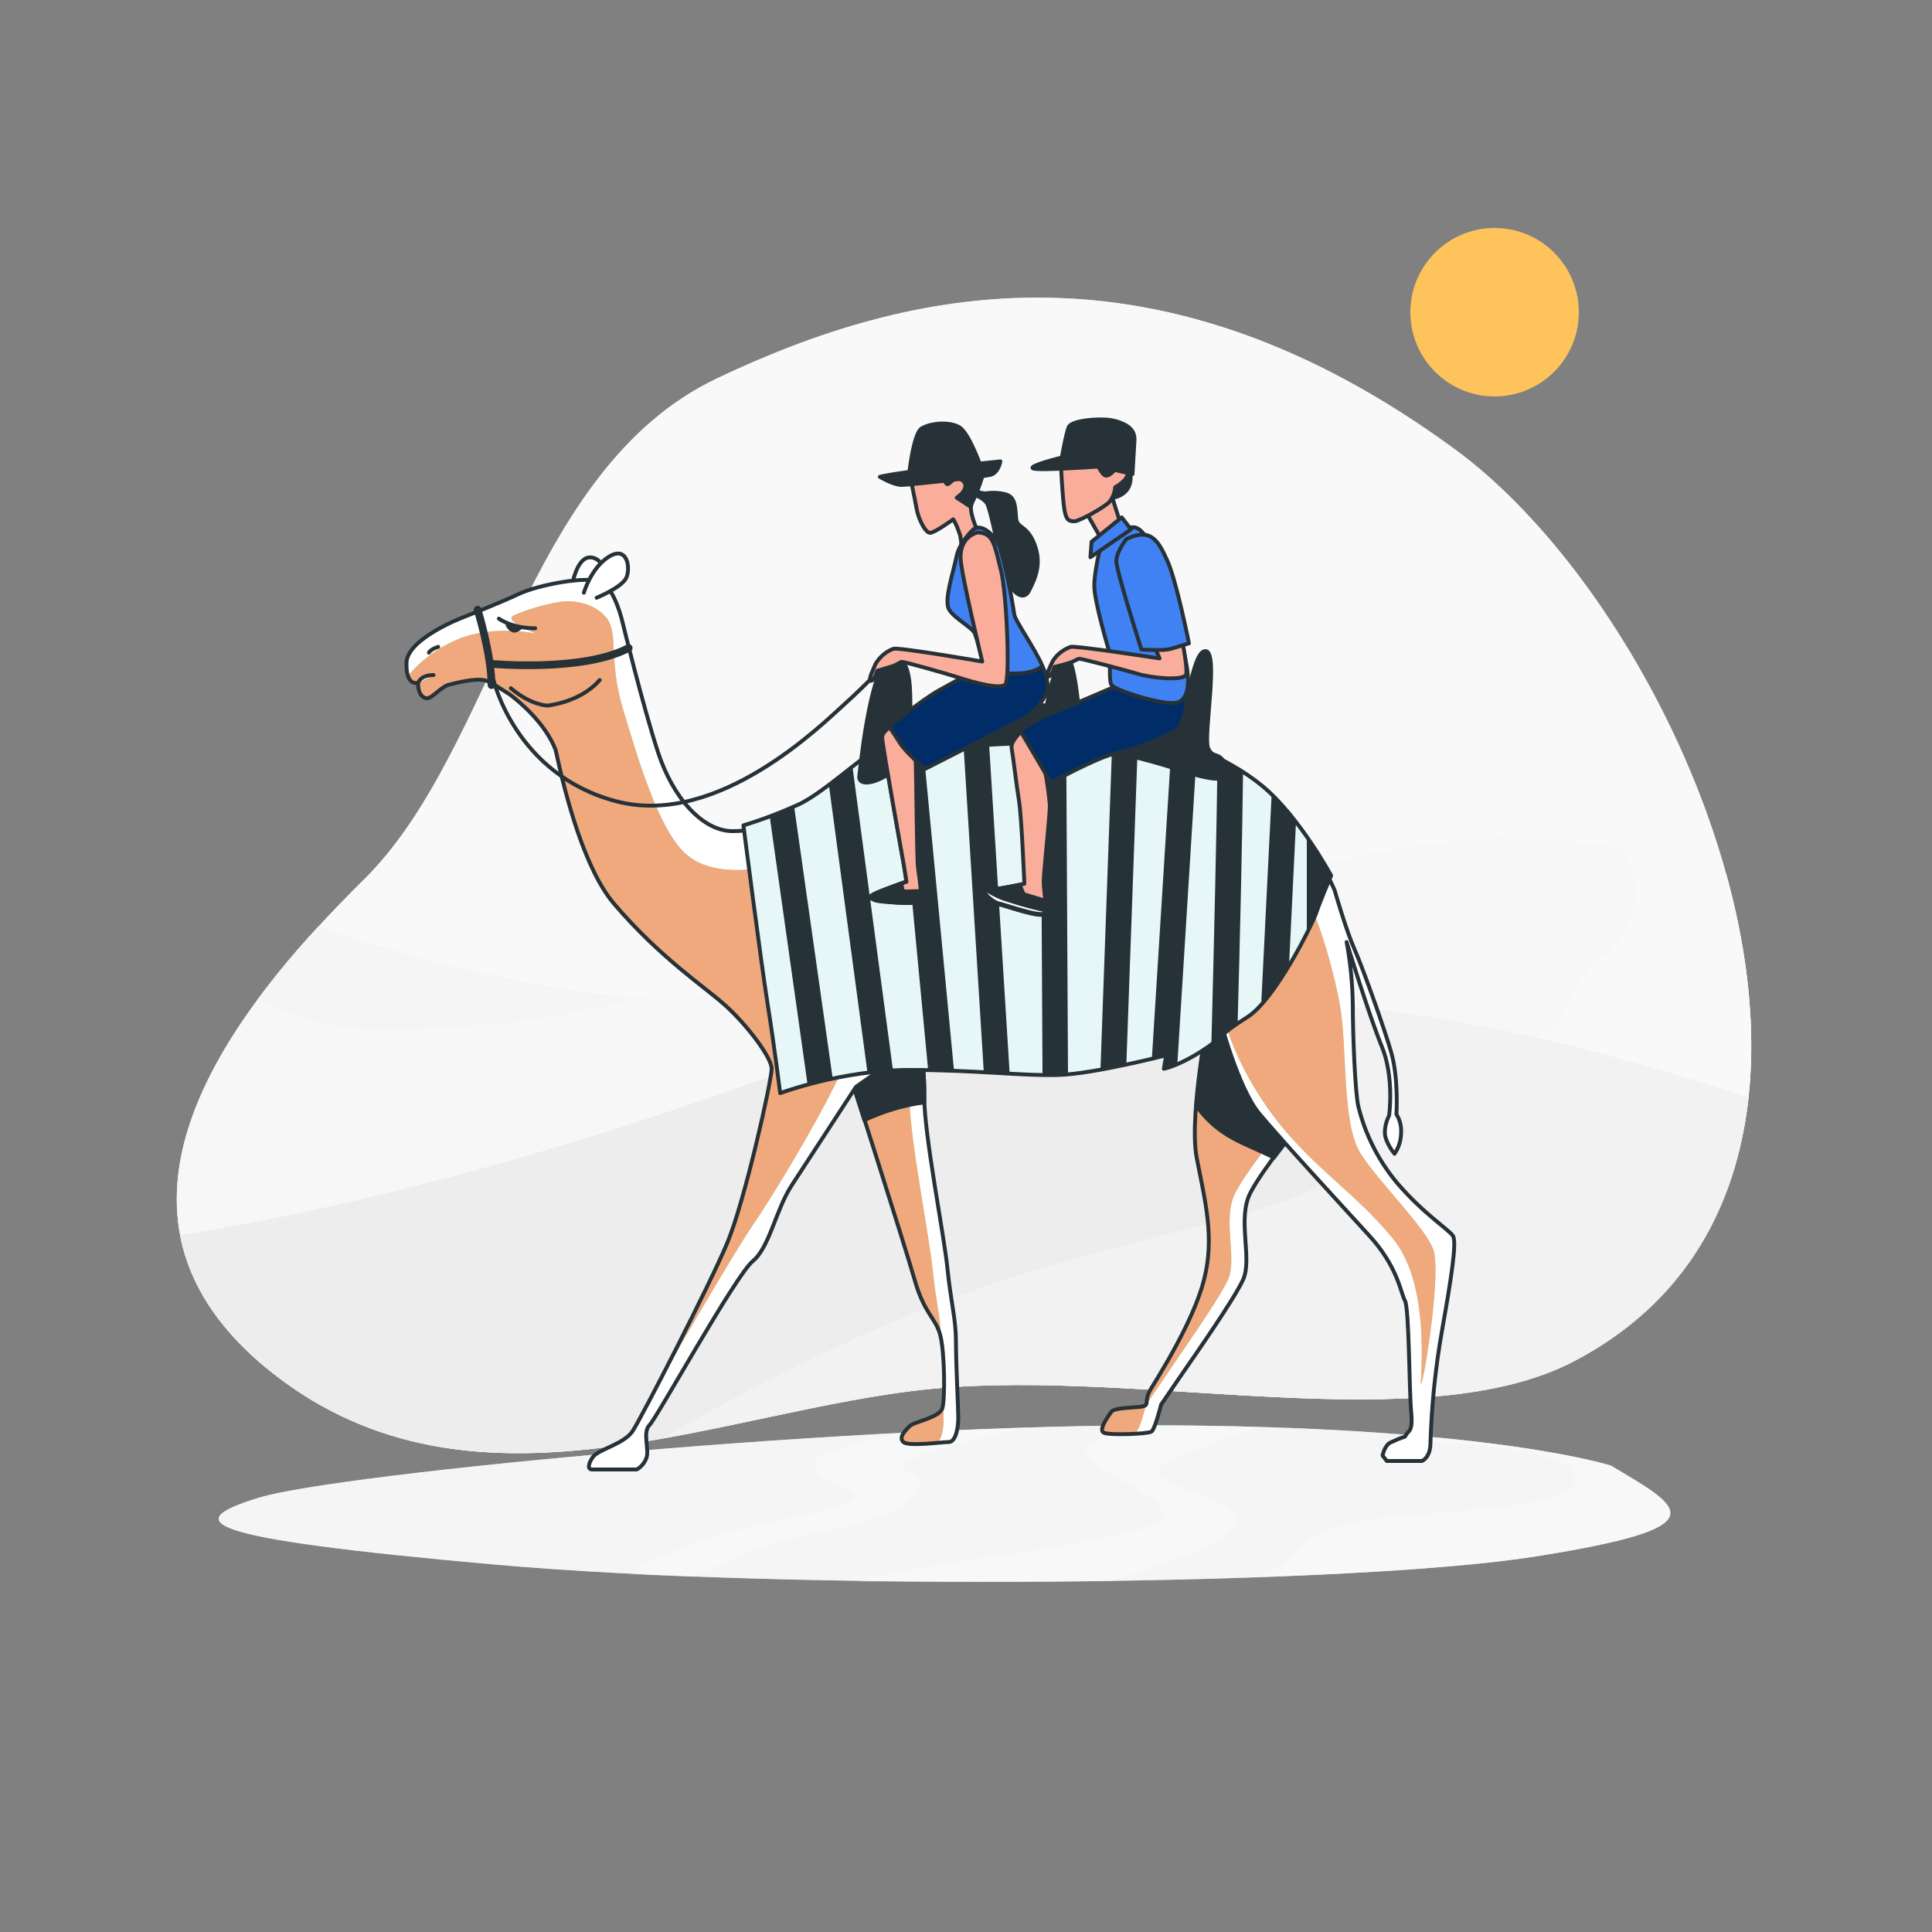 <?xml version="1.0" encoding="utf-8"?>
<!-- Generator: Adobe Illustrator 23.0.0, SVG Export Plug-In . SVG Version: 6.00 Build 0)  -->
<svg version="1.1" id="Layer_1" xmlns="http://www.w3.org/2000/svg" xmlns:xlink="http://www.w3.org/1999/xlink" x="0px" y="0px"
	 viewBox="0 0 500 500" style="enable-background:new 0 0 500 500;" xml:space="preserve">
<rect x="0" y="0" width="500" height="500" fill="#808080" stroke="none"/>
<style type="text/css">
	.st0{fill:#92E3A9;}
	.st1{fill:#F5F5F5;}
	.st2{opacity:0.3;}
	.st3{fill:#FFFFFF;}
	.st4{fill:#E1E1E1;}
	.st5{opacity:0.8;fill:#FFFFFF;enable-background:new    ;}
	.st6{fill:#ECECEC;}
	.st7{opacity:0.6;fill:#FFFFFF;enable-background:new    ;}
	.st8{opacity:0.3;fill:#FFFFFF;enable-background:new    ;}
	.st9{opacity:0.4;fill:#FFFFFF;enable-background:new    ;}
	.st10{fill:#FFFFFF;stroke:#263238;stroke-linecap:round;stroke-linejoin:round;}
	.st11{clip-path:url(#SVGID_2_);}
	.st12{fill:#EFA97D;}
	.st13{fill:none;stroke:#263238;stroke-linecap:round;stroke-linejoin:round;}
	.st14{fill:#263238;stroke:#263238;stroke-linecap:round;stroke-linejoin:round;}
	.st15{clip-path:url(#SVGID_4_);}
	.st16{clip-path:url(#SVGID_6_);}
	.st17{fill:#263238;}
	.st18{fill:none;stroke:#263238;stroke-width:2;stroke-linecap:round;stroke-linejoin:round;}
	.st19{fill:#E7F7F7;stroke:#263238;stroke-linecap:round;stroke-linejoin:round;}
	.st20{fill:#FAAD9B;}
	.st21{fill:#002D68;}
	.st22{clip-path:url(#SVGID_10_);}
	.st23{fill:#4082F3;stroke:#263238;stroke-linecap:round;stroke-linejoin:round;}
	.st24{clip-path:url(#SVGID_22_);}
	.st25{fill:#FEC35B;}
</style>
<g id="Floor--inject-1">
	<path class="st0" d="M416.9,379.3c0,0-29.8-9.7-111.6-10.4S87.1,381.4,67,387.6s-16.7,10.4,61,17.3s221.7,5.5,269.5-2.1
		S435.6,390.4,416.9,379.3z"/>
	<path class="st1" d="M416.9,379.3c0,0-29.8-9.7-111.6-10.4S87.1,381.4,67,387.6s-16.7,10.4,61,17.3s221.7,5.5,269.5-2.1
		S435.6,390.4,416.9,379.3z"/>
	<g class="st2">
		<path class="st3" d="M416.9,379.3c0,0-12.9-4.2-44.8-7.3l-2.6,1c0,0,34.2,1.4,37.7,8.3s-12.5,8.3-44.3,11.1s-24.3,11.8-36.7,15.2
			c-0.7,0.2-1.5,0.4-2.5,0.6c31.3-1.1,57.9-2.9,73.9-5.5C445.3,395.2,435.6,390.4,416.9,379.3z"/>
		<path class="st3" d="M287.8,409.2c14.5-4.6,31-10.5,32.1-14.6c2.1-7.6-29.1-10.9-17.6-16.2c6.5-3,15.9-6.6,22.7-9.1
			c-6.2-0.2-12.7-0.3-19.6-0.4h-3.8c-8.3,1-15.8,2.4-19,4.2c-9,4.9,22.9,14.5,18,20.1s-61,11.1-75.5,15.3l-2.8,0.8
			C244,409.5,266.4,409.5,287.8,409.2z"/>
		<path class="st3" d="M219.4,389c-7.6,3.5-29.1,4.9-48.5,13.9c-3.8,1.8-6.1,3.3-7.4,4.5c5.3,0.3,10.8,0.5,16.4,0.7
			c7.6-3.9,19.1-9.1,31.9-11.4c22.2-4.2,31.9-11.8,22.9-15.9c-5.8-2.7,14.3-7.7,31.4-11.3c-10.4,0.3-21.1,0.8-31.9,1.3
			c-11.3,2.2-21.6,4.8-23,7.1C207.6,383.5,227.1,385.5,219.4,389z"/>
	</g>
</g>
<g id="background-simple--inject-1">
	<path class="st4" d="M452.1,287.4c8.5-60.9-32.7-139.6-75.4-171c-77.1-56.6-141.2-42.2-191.1-18.5s-57,95.7-91.4,129.7
		s-76,86.5-23.7,127.7s116.3,9.3,170.9,4.1s127,13.4,166.1-7.2C434.9,337.8,448.3,314.3,452.1,287.4z"/>
	<path class="st5" d="M452.1,287.4c8.5-60.9-32.7-139.6-75.4-171c-77.1-56.6-141.2-42.2-191.1-18.5s-57,95.7-91.4,129.7
		s-76,86.5-23.7,127.7s116.3,9.3,170.9,4.1s127,13.4,166.1-7.2C434.9,337.8,448.3,314.3,452.1,287.4z"/>
</g>
<g id="Dunes--inject-1">
	<path class="st6" d="M376.6,217.8c-65.2,6.9-152.6,45.2-212,40.4c-27.6-2.2-57.8-10.4-82.2-18.4c-30.8,33.5-58.2,78.9-11.9,115.5
		c52.2,41.2,116.3,9.3,170.9,4.1s127,13.4,166.1-7.2c27.4-14.4,40.8-37.8,44.6-64.8c2.7-19.4,0.4-40.5-5.4-61.4
		C425.5,219.6,400.9,215.3,376.6,217.8z"/>
	<path class="st7" d="M376.6,217.8c-65.2,6.9-152.6,45.2-212,40.4c-27.6-2.2-57.8-10.4-82.2-18.4c-30.8,33.5-58.2,78.9-11.9,115.5
		c52.2,41.2,116.3,9.3,170.9,4.1s127,13.4,166.1-7.2c27.4-14.4,40.8-37.8,44.6-64.8c2.7-19.4,0.4-40.5-5.4-61.4
		C425.5,219.6,400.9,215.3,376.6,217.8z"/>
	<path class="st1" d="M158.1,257.6l-3.3-0.4L153,257l-3.1-0.4l-1.9-0.3l-3.3-0.5l-1.7-0.3c-1.4-0.2-2.7-0.5-4.1-0.7l-0.9-0.1
		c-1.6-0.3-3.3-0.6-5-1l-1.4-0.3l-3.6-0.8l-1.8-0.4l-3.2-0.7l-1.8-0.4l-3.2-0.8c-0.6-0.1-1.1-0.3-1.7-0.4c-1.2-0.3-2.4-0.6-3.7-0.9
		l-1.2-0.3l-4.8-1.3l-0.9-0.3l-3.8-1.1l-1.5-0.4l-3.2-0.9l-1.6-0.5l-3-0.9l-1.5-0.5l-3.3-1l-1.2-0.4l-4.4-1.4
		c-5.5,5.9-10.7,12.1-15.5,18.6c10,4.8,20.5,7.9,30.9,7.9c32.4,0,55.7-5,67-8.1h-0.2c-1.6-0.1-3.2-0.3-4.8-0.5L158.1,257.6z"/>
	<path class="st8" d="M443.7,225.1l-2.4-0.7l-1-0.3l-2.7-0.7l-0.3-0.1c-4.4-1.1-8.8-2.1-13.4-3h-0.3l-3.4-0.6
		c3.5,7.4,6,18.9-5.6,28.1c-18.6,15,10.1,26.5-88.5,28.8s-161.6,26.5-193.4,46.1c-7.1,4.4-63,4.2-83.1,6.8
		c3.8,8.9,10.4,17.5,20.8,25.7c52.2,41.2,116.3,9.3,170.9,4.1s127,13.4,166.1-7.2c27.4-14.4,40.8-37.8,44.6-64.8
		c2.7-19.4,0.4-40.5-5.4-61.4l-1.6-0.5L443.7,225.1z"/>
	<path class="st4" d="M407.5,352.1c27.4-14.4,40.8-37.8,44.6-64.8c0.2-1.1,0.3-2.2,0.4-3.3c-6.4-2.1-13.1-4.2-20-6.2
		c-58.3-17.3-136.7-33.5-240.8,3.5c-66.6,23.6-117.2,34-145.1,38.4C49,332,56.3,344,70.5,355.2c52.2,41.2,116.3,9.3,170.9,4.1
		S368.4,372.7,407.5,352.1z"/>
	<path class="st9" d="M407.5,352.1c27.4-14.4,40.8-37.8,44.6-64.8c0.2-1.1,0.3-2.2,0.4-3.3c-6.4-2.1-13.1-4.2-20-6.2
		c-58.3-17.3-136.7-33.5-240.8,3.5c-66.6,23.6-117.2,34-145.1,38.4C49,332,56.3,344,70.5,355.2c52.2,41.2,116.3,9.3,170.9,4.1
		S368.4,372.7,407.5,352.1z"/>
	<path class="st8" d="M428.2,276.5l-3.1-0.9l-0.5-0.1l-3.8-1.1l-0.3-0.1l-3.7-1l-0.3-0.1c-38.2-10.3-84.3-18.4-139.5-12.1
		c26.1,1.6,66.1,7,70.8,24.7c7,26.5-16.3,24.2-79.2,42.7c-35.2,10.3-71,28.6-96.7,43.5c23.7-4.2,47.3-10.7,69.4-12.8
		c54.6-5.1,127,13.4,166.1-7.2c27.4-14.4,40.8-37.8,44.6-64.8c0.2-1.1,0.3-2.2,0.4-3.3l0,0c-3.1-1-6.2-2-9.4-3l-1-0.3l-3.7-1.1
		l-1.2-0.4l-4.7-1.4l-3.5-1L428.2,276.5z"/>
</g>
<g id="Camel--inject-1">
	<path class="st10" d="M148.1,151.2c0,0,1.1-6.3,4.1-6.9s5.8,3.9,3.6,6.3s-3.9,4.1-3.9,4.1"/>
	<path class="st3" d="M313.5,258.8c0,0-6,29.4-3.8,40.8s4.7,20.6,1.9,31.6s-12,25.3-13.9,28.5s0.3,4.1-2.8,4.4s-6.6,0.3-7.3,1.3
		s-3.5,4.7-1.9,5.4s11.4,0.3,12.3-0.3s2.5-7,2.5-7s2.8-4.1,5.4-7.9s13.3-19,15.8-24.4s-1.6-15.8,1.9-22.5s12.3-17.1,13.6-18.6
		s5.7-18.3,2.2-30C336,248.5,317.6,247.7,313.5,258.8z"/>
	<g>
		<defs>
			<path id="SVGID_1_" d="M313.5,258.8c0,0-6,29.4-3.8,40.8s4.7,20.6,1.9,31.6s-12,25.3-13.9,28.5s0.3,4.1-2.8,4.4s-6.6,0.3-7.3,1.3
				s-3.5,4.7-1.9,5.4s11.4,0.3,12.3-0.3s2.5-7,2.5-7s2.8-4.1,5.4-7.9s13.3-19,15.8-24.4s-1.6-15.8,1.9-22.5s12.3-17.1,13.6-18.6
				s5.7-18.3,2.2-30C336,248.5,317.6,247.7,313.5,258.8z"/>
		</defs>
		<clipPath id="SVGID_2_">
			<use xlink:href="#SVGID_1_"  style="overflow:visible;"/>
		</clipPath>
		<g class="st11">
			<path class="st0" d="M309.7,258.8c0,0-6,29.4-3.8,40.8s4.8,20.6,1.9,31.6s-12,25.3-13.9,28.5s0.3,4.1-2.9,4.4s-6.6,0.3-7.3,1.3
				s-3.5,4.7-1.9,5.4s11.4,0.3,12.3-0.3s2.5-7,2.5-7s2.9-4.1,5.4-7.9s13.3-19,15.8-24.4s-1.6-15.8,1.9-22.5s12.3-17.1,13.6-18.6
				s5.7-18.3,2.2-30C332.2,248.5,313.9,247.7,309.7,258.8z"/>
			<path class="st12" d="M309.7,258.8c0,0-6,29.4-3.8,40.8s4.8,20.6,1.9,31.6s-12,25.3-13.9,28.5s0.3,4.1-2.9,4.4s-6.6,0.3-7.3,1.3
				s-3.5,4.7-1.9,5.4s11.4,0.3,12.3-0.3s2.5-7,2.5-7s2.9-4.1,5.4-7.9s13.3-19,15.8-24.4s-1.6-15.8,1.9-22.5s12.3-17.1,13.6-18.6
				s5.7-18.3,2.2-30C332.2,248.5,313.9,247.7,309.7,258.8z"/>
		</g>
	</g>
	<path class="st13" d="M313.5,258.8c0,0-6,29.4-3.8,40.8s4.7,20.6,1.9,31.6s-12,25.3-13.9,28.5s0.3,4.1-2.8,4.4s-6.6,0.3-7.3,1.3
		s-3.5,4.7-1.9,5.4s11.4,0.3,12.3-0.3s2.5-7,2.5-7s2.8-4.1,5.4-7.9s13.3-19,15.8-24.4s-1.6-15.8,1.9-22.5s12.3-17.1,13.6-18.6
		s5.7-18.3,2.2-30C336,248.5,317.6,247.7,313.5,258.8z"/>
	<path class="st14" d="M337.3,290.1c1.3-1.6,5.7-18.3,2.2-30c-3.5-11.7-21.8-12.3-25.9-1.3c-1.8,9.1-3.2,18.2-4,27.4
		c6.2,8.4,12.5,9.5,20.1,13.4C333,295.1,336.5,291.1,337.3,290.1z"/>
	<path class="st3" d="M218.7,274c0,0,15.5,48.4,18,57.2s5.4,9.8,6.6,14.2s1.3,16.5,0.6,19s-7.3,3.5-8.5,4.7s-2.9,2.9-1.6,4.1
		s9.8,0,11.7,0s2.5-3.8,2.5-6.3s-0.6-13.6-0.6-19.6s-1.3-10.1-2.2-19s-6-34.5-6-44.3c0.1-5.4-0.5-10.8-1.6-16.1
		C237.6,268,228.8,261.7,218.7,274z"/>
	<g>
		<defs>
			<path id="SVGID_3_" d="M218.7,274c0,0,15.5,48.4,18,57.2s5.4,9.8,6.6,14.2s1.3,16.5,0.6,19s-7.3,3.5-8.5,4.7s-2.9,2.9-1.6,4.1
				s9.8,0,11.7,0s2.5-3.8,2.5-6.3s-0.6-13.6-0.6-19.6s-1.3-10.1-2.2-19s-6-34.5-6-44.3c0.1-5.4-0.5-10.8-1.6-16.1
				C237.6,268,228.8,261.7,218.7,274z"/>
		</defs>
		<clipPath id="SVGID_4_">
			<use xlink:href="#SVGID_3_"  style="overflow:visible;"/>
		</clipPath>
		<g class="st15">
			<path class="st0" d="M214.9,274.5c0,0,15.5,48.4,18,57.2s5.4,9.8,6.6,14.2s1.3,16.4,0.6,19s-7.3,3.5-8.5,4.7s-2.8,2.9-1.6,4.1
				s9.8,0,11.7,0s2.5-3.8,2.5-6.3s-0.6-13.6-0.6-19.6s-1.3-10.1-2.2-19s-6-34.5-6-44.3c0.1-5.4-0.5-10.8-1.6-16.1
				C233.9,268.5,225,262.2,214.9,274.5z"/>
			<path class="st12" d="M214.9,274.5c0,0,15.5,48.4,18,57.2s5.4,9.8,6.6,14.2s1.3,16.4,0.6,19s-7.3,3.5-8.5,4.7s-2.8,2.9-1.6,4.1
				s9.8,0,11.7,0s2.5-3.8,2.5-6.3s-0.6-13.6-0.6-19.6s-1.3-10.1-2.2-19s-6-34.5-6-44.3c0.1-5.4-0.5-10.8-1.6-16.1
				C233.9,268.5,225,262.2,214.9,274.5z"/>
		</g>
	</g>
	<path class="st13" d="M218.7,274c0,0,15.5,48.4,18,57.2s5.4,9.8,6.6,14.2s1.3,16.5,0.6,19s-7.3,3.5-8.5,4.7s-2.9,2.9-1.6,4.1
		s9.8,0,11.7,0s2.5-3.8,2.5-6.3s-0.6-13.6-0.6-19.6s-1.3-10.1-2.2-19s-6-34.5-6-44.3c0.1-5.4-0.5-10.8-1.6-16.1
		C237.6,268,228.8,261.7,218.7,274z"/>
	<path class="st14" d="M237.6,268c0,0-8.9-6.3-19,6l5.1,15.9c4.9-2.3,10.1-3.9,15.5-4.6c0-0.4,0-0.8,0-1.2
		C239.3,278.7,238.8,273.3,237.6,268z"/>
	<path class="st3" d="M376,319.8c-1.1-1.6-7.7-5.8-14.3-13.5c-4.9-5.8-8.4-12.7-10.2-20.1c-0.8-3.9-1.4-18.1-1.4-26.4
		c-0.1-5.4-0.6-10.7-1.6-16c0,0,5.8,19,9.1,27s1.9,17.9,1.9,17.9c-0.7,1.4-1.1,2.9-1.1,4.4c0,2.5,2.5,5.5,2.5,5.5
		c1.1-1.6,1.7-3.5,1.7-5.5c0.1-1.6-0.3-3.3-1.2-4.7c0,0,0.6-9.4-1.4-16.2c-1.5-5.3-7.1-21.2-9.4-26.4s-5.2-15.4-5.2-15.4
		s-9.4-22.6-28.3-32.4s-51.2-13.5-69.8-10.7s-29.4,15.4-36.8,20.1s-13.2,7.7-20.9,7.7s-15.4-8.5-19.3-20.4s-9.1-33.3-9.1-33.3
		s-1.9-8.8-5.5-10.7s-16.8,0.8-21.4,3s-14.3,6-14.3,6s-14.6,5.5-14.8,11.8s3,5.2,3,5.2s-0.2,2.8,1.5,3.8s3.3-1.9,6.1-3.2
		c3.1-0.8,7-1.7,9.4-1.3c1.8,0.3,4,2.1,6.7,3.7c2.8,2.1,9.3,7.6,11.9,14.4c2.6,12.2,7.6,31.1,15.2,39.9
		c11.8,13.8,23.1,21.2,28.6,26.1s12.1,13.5,12.1,16.5s-6.9,34.1-11.5,45.1s-22.3,45.4-24.5,48.7s-8.8,4.7-10.2,6.6s-1.4,3.3-0.3,3.3
		h11.6c1.2-0.7,2-1.7,2.5-3c0.8-2.2-1.1-6.6,0.8-8.5s22.3-38.8,26.7-42.4s6-13.5,10.2-19.8l16.5-25.3c0,0,8.3-6,14-9.4
		s45.9-5.5,57.7-6.6s22.5-1.6,22.5-1.6s4.7,17.9,10.2,24.5s21.9,24.4,28.3,31.4c7.6,8.2,8.3,15.1,9.4,17s1.1,23.6,1.6,28.6
		s-0.5,5-1.1,5.8l-0.5,0.8c-1.3,0.4-2.6,1-3.9,1.6c-1.4,0.8-1.9,3.3-1.9,3.3l1.1,1.4h9.1c0,0,2.2-0.8,2.2-4.7
		c0.3-9.8,1.3-19.5,3-29.1C375.5,331.3,377.1,321.4,376,319.8z"/>
	<g>
		<defs>
			<path id="SVGID_5_" d="M376,319.8c-1.1-1.6-7.7-5.8-14.3-13.5c-4.9-5.8-8.4-12.7-10.2-20.1c-0.8-3.9-1.4-18.1-1.4-26.4
				c-0.1-5.4-0.6-10.7-1.6-16c0,0,5.8,19,9.1,27s1.9,17.9,1.9,17.9c-0.7,1.4-1.1,2.9-1.1,4.4c0,2.5,2.5,5.5,2.5,5.5
				c1.1-1.6,1.7-3.5,1.7-5.5c0.1-1.6-0.3-3.3-1.2-4.7c0,0,0.6-9.4-1.4-16.2c-1.5-5.3-7.1-21.2-9.4-26.4s-5.2-15.4-5.2-15.4
				s-9.4-22.6-28.3-32.4s-51.2-13.5-69.8-10.7s-29.4,15.4-36.8,20.1s-13.2,7.7-20.9,7.7s-15.4-8.5-19.3-20.4s-9.1-33.3-9.1-33.3
				s-1.9-8.8-5.5-10.7s-16.8,0.8-21.4,3s-14.3,6-14.3,6s-14.6,5.5-14.8,11.8s3,5.2,3,5.2s-0.2,2.8,1.5,3.8s3.3-1.9,6.1-3.2
				c3.1-0.8,7-1.7,9.4-1.3c1.8,0.3,4,2.1,6.7,3.7c2.8,2.1,9.3,7.6,11.9,14.4c2.6,12.2,7.6,31.1,15.2,39.9
				c11.8,13.8,23.1,21.2,28.6,26.1s12.1,13.5,12.1,16.5s-6.9,34.1-11.5,45.1s-22.3,45.4-24.5,48.7s-8.8,4.7-10.2,6.6
				s-1.4,3.3-0.3,3.3h11.6c1.2-0.7,2-1.7,2.5-3c0.8-2.2-1.1-6.6,0.8-8.5s22.3-38.8,26.7-42.4s6-13.5,10.2-19.8l16.5-25.3
				c0,0,8.3-6,14-9.4s45.9-5.5,57.7-6.6s22.5-1.6,22.5-1.6s4.7,17.9,10.2,24.5s21.9,24.4,28.3,31.4c7.6,8.2,8.3,15.1,9.4,17
				s1.1,23.6,1.6,28.6s-0.5,5-1.1,5.8l-0.5,0.8c-1.3,0.4-2.6,1-3.9,1.6c-1.4,0.8-1.9,3.3-1.9,3.3l1.1,1.4h9.1c0,0,2.2-0.8,2.2-4.7
				c0.3-9.8,1.3-19.5,3-29.1C375.5,331.3,377.1,321.4,376,319.8z"/>
		</defs>
		<clipPath id="SVGID_6_">
			<use xlink:href="#SVGID_5_"  style="overflow:visible;"/>
		</clipPath>
		<g class="st16">
			<path class="st0" d="M371,323.6c-1.9-5.8-14-17.4-18.9-25.1s-3.4-27.6-5.3-38.2c-1.9-10.6-6.8-27.6-12.6-35.3s-43-26.1-62.6-16.5
				s-74.2,16-74.2,16s-12.6,2.9-19.8-3.4s-12.6-25.1-16.4-37.7s-1-19.8-4.4-23.7s-8.7-4.4-12.1-3.9c-4,0.7-7.9,1.8-11.6,3.4
				c-3.4,1.4,5.8,4.8,5.8,4.8s-11.1-2.4-20.3,1.4c-5.1,2.1-9.6,5.4-13.1,9.6c0.8,2.3,2.6,1.6,2.6,1.6s-0.2,2.8,1.5,3.8
				s3.3-1.9,6.1-3.2c3.1-0.8,7-1.7,9.4-1.3c1.8,0.3,4,2.1,6.7,3.7c2.8,2.1,9.3,7.6,11.9,14.4c2.6,12.2,7.6,31.1,15.2,39.9
				c11.8,13.8,23.1,21.2,28.6,26.1c5.5,4.9,12.1,13.5,12.1,16.5s-6.9,34.1-11.5,45.1c-3.4,8-13.7,28.4-19.9,40.2
				c6.6-11.5,21.4-37,26.2-44.1c6.3-9.2,16.9-27.1,21.8-37.2s15.9-12.6,28-12.6c12,0,71.5-10.1,71.5-10.1s0.5,11.1,11.1,27.1
				s23.2,22.7,33.8,35.8s6.3,40.1,7.3,37.2S372.9,329.4,371,323.6z"/>
			<path class="st12" d="M371,323.6c-1.9-5.8-14-17.4-18.9-25.1s-3.4-27.6-5.3-38.2c-1.9-10.6-6.8-27.6-12.6-35.3
				s-43-26.1-62.6-16.5s-74.2,16-74.2,16s-12.6,2.9-19.8-3.4s-12.6-25.1-16.4-37.7s-1-19.8-4.4-23.7s-8.7-4.4-12.1-3.9
				c-4,0.7-7.9,1.8-11.6,3.4c-3.4,1.4,5.8,4.8,5.8,4.8s-11.1-2.4-20.3,1.4c-5.1,2.1-9.6,5.4-13.1,9.6c0.8,2.3,2.6,1.6,2.6,1.6
				s-0.2,2.8,1.5,3.8s3.3-1.9,6.1-3.2c3.1-0.8,7-1.7,9.4-1.3c1.8,0.3,4,2.1,6.7,3.7c2.8,2.1,9.3,7.6,11.9,14.4
				c2.6,12.2,7.6,31.1,15.2,39.9c11.8,13.8,23.1,21.2,28.6,26.1c5.5,4.9,12.1,13.5,12.1,16.5s-6.9,34.1-11.5,45.1
				c-3.4,8-13.7,28.4-19.9,40.2c6.6-11.5,21.4-37,26.2-44.1c6.3-9.2,16.9-27.1,21.8-37.2s15.9-12.6,28-12.6
				c12,0,71.5-10.1,71.5-10.1s0.5,11.1,11.1,27.1s23.2,22.7,33.8,35.8s6.3,40.1,7.3,37.2S372.9,329.4,371,323.6z"/>
		</g>
	</g>
	<path class="st13" d="M376,319.8c-1.1-1.6-7.7-5.8-14.3-13.5c-4.9-5.8-8.4-12.7-10.2-20.1c-0.8-3.9-1.4-18.1-1.4-26.4
		c-0.1-5.4-0.6-10.7-1.6-16c0,0,5.8,19,9.1,27s1.9,17.9,1.9,17.9c-0.7,1.4-1.1,2.9-1.1,4.4c0,2.5,2.5,5.5,2.5,5.5
		c1.1-1.6,1.7-3.5,1.7-5.5c0.1-1.6-0.3-3.3-1.2-4.7c0,0,0.6-9.4-1.4-16.2c-1.5-5.3-7.1-21.2-9.4-26.4s-5.2-15.4-5.2-15.4
		s-9.4-22.6-28.3-32.4s-51.2-13.5-69.8-10.7s-29.4,15.4-36.8,20.1s-13.2,7.7-20.9,7.7s-15.4-8.5-19.3-20.4s-9.1-33.3-9.1-33.3
		s-1.9-8.8-5.5-10.7s-16.8,0.8-21.4,3s-14.3,6-14.3,6s-14.6,5.5-14.8,11.8s3,5.2,3,5.2s-0.2,2.8,1.5,3.8s3.3-1.9,6.1-3.2
		c3.1-0.8,7-1.7,9.4-1.3c1.8,0.3,4,2.1,6.7,3.7c2.8,2.1,9.3,7.6,11.9,14.4c2.6,12.2,7.6,31.1,15.2,39.9
		c11.8,13.8,23.1,21.2,28.6,26.1s12.1,13.5,12.1,16.5s-6.9,34.1-11.5,45.1s-22.3,45.4-24.5,48.7s-8.8,4.7-10.2,6.6s-1.4,3.3-0.3,3.3
		h11.6c1.2-0.7,2-1.7,2.5-3c0.8-2.2-1.1-6.6,0.8-8.5s22.3-38.8,26.7-42.4s6-13.5,10.2-19.8l16.5-25.3c0,0,8.3-6,14-9.4
		s45.9-5.5,57.7-6.6s22.5-1.6,22.5-1.6s4.7,17.9,10.2,24.5s21.9,24.4,28.3,31.4c7.6,8.2,8.3,15.1,9.4,17s1.1,23.6,1.6,28.6
		s-0.5,5-1.1,5.8l-0.5,0.8c-1.3,0.4-2.6,1-3.9,1.6c-1.4,0.8-1.9,3.3-1.9,3.3l1.1,1.4h9.1c0,0,2.2-0.8,2.2-4.7
		c0.3-9.8,1.3-19.5,3-29.1C375.5,331.3,377.1,321.4,376,319.8z"/>
	<path class="st10" d="M108.2,176.8c0,0,0.5-2.1,4-2.1"/>
	<path class="st13" d="M155.2,176c-5,5.8-13.5,6.6-13.5,6.6s-4.2,0-9.5-4.5"/>
	<path class="st13" d="M129.1,160.1c0,0,3.3,2.5,9.4,2.5"/>
	<path class="st17" d="M130.8,161.6c0.2,0.8,0.8,1.5,1.5,1.9c1.4,0.8,2.9-0.9,2.9-0.9L130.8,161.6z"/>
	<path class="st13" d="M111,168.9c0,0,0.3-0.8,2.4-1.5"/>
	<path class="st10" d="M151.1,153.4c0,0,1.9-6.6,6.6-9.4s5.5,3,4.4,5.5s-7.7,5.2-7.7,5.2"/>
	<path class="st13" d="M127.7,175.9c0,0,5.7,24.7,31.9,31.5s53-19.8,59.1-25.3s10-9.9,10-9.9"/>
	<path class="st18" d="M123.6,157.8c0,0,3.6,11.6,3.6,19.5"/>
	<path class="st18" d="M127.2,171.8c0,0,23.6,2.2,35.5-4.1"/>
	<path class="st19" d="M192.4,213.6c0,0,4.4,34.5,6.3,46.5c1.9,12,3.2,22.8,3.2,22.8s16.1-6,33.5-6s29.4,1.6,38.6,1.3
		s27.8-5.1,27.8-5.1l-0.6,3.5c0,0,3.5-0.6,9.5-4.4s4.7-4.4,12-8.9s17.1-24.4,18-27.2s3.8-9.5,3.8-9.5s-8.2-15.2-17.7-23.1
		s-23.4-12.6-29.1-14.2s-28.5-3.5-37.9-4.1s-21.5,1.6-29.1,6s-16.7,13.3-23.6,16.8C202.3,210.2,197.4,212.1,192.4,213.6z"/>
	<path class="st17" d="M274,278.1c0.7,0,1.6-0.1,2.4-0.2l-0.5-91.5c-2.3-0.2-4.5-0.4-6.6-0.6l0.5,92.3
		C271.3,278.2,272.7,278.2,274,278.1z"/>
	<path class="st17" d="M255.5,185c-2.2,0-4.4,0.2-6.6,0.5l5.7,91.9l6.7,0.4L255.5,185z"/>
	<path class="st17" d="M220.6,198.3c-2,1.6-4.1,3.2-6.1,4.7l10,74.6c2.1-0.3,4.4-0.5,6.6-0.6L220.6,198.3z"/>
	<path class="st17" d="M304.7,275.3l5.1-81.8c-2.3-1-4.5-1.8-6.5-2.5l-5.2,83c2.3-0.5,3.7-0.9,3.7-0.9l-0.6,3.5
		C302.4,276.3,303.6,275.9,304.7,275.3z"/>
	<path class="st17" d="M240.2,276.9c2.3,0,4.6,0.1,6.7,0.2l-8.5-89.2c-2.2,0.7-4.4,1.6-6.4,2.6L240.2,276.9z"/>
	<path class="st17" d="M199.2,211.3l9.8,69.4c1.9-0.5,4.1-1,6.5-1.6l-10-70.5C203.3,209.6,201.1,210.5,199.2,211.3z"/>
	<path class="st17" d="M338.2,216.5v25.1c0.9-1.8,1.8-3.6,2.5-5.5c0.9-2.8,3.8-9.5,3.8-9.5C342.6,223.1,340.5,219.7,338.2,216.5z"/>
	<path class="st17" d="M333.6,249.9l1.8-37.1c-1.9-2.5-4-4.9-6.3-7.2l-2.7,54.3C329.1,256.8,331.5,253.4,333.6,249.9z"/>
	<path class="st17" d="M294.6,188.6c-1.8-0.3-4.1-0.6-6.6-0.9l-3.2,89.1c2.3-0.4,4.6-0.9,6.7-1.3L294.6,188.6z"/>
	<path class="st17" d="M321.7,199.8c-2.1-1.4-4.3-2.6-6.6-3.8c-0.2,17.4-0.9,47.7-1.6,74.2c2.5-1.9,3.2-3,6.8-5.4
		C320.9,243.4,321.5,217.3,321.7,199.8z"/>
	<path class="st14" d="M317.2,198c-1.8-3.8-3.1-1.4-4.5-4.3s2.9-25.4-0.8-25.2s-4.9,19.7-8,20.8c-2.3,0.8-12.6-3.2-24.7-5.5
		c-0.5-5.4-1.6-14.3-3.6-14s-3.9,8.4-4.7,12.8c-2.1-0.2-4.1-0.3-6.2-0.3c-17.4,0-28.3,4.4-28.3,4.4s-0.8,0-0.8-4.9
		s-0.3-13.2-5.4-11.2s-7.8,30.1-7.8,30.1c-0.5,2.3,2.9,2.9,8.6-1s14.8-7.3,35.8-7.3s39.5,7.5,44.4,8.6S319,201.7,317.2,198z"/>
</g>
<g id="character-2--inject-1">
	<path class="st20" d="M265.5,188.3l-0.4,0.3c-1,0.8-3.6,3.3-3.3,5c0.4,2.1,1.2,9.3,1.9,13.5s1.4,21.6,1.4,21.6s-7.5,1.6-9.6,1.6
		s1,3.2,3,3.7s11.1,3.7,11.8,2.4s-0.2-6-0.2-8.3s1.6-16.9,1.6-19.7c-0.3-3.2-0.7-6.4-1.4-9.5l3.7-3l-4.2-8.8
		C268.3,187.3,266.8,187.7,265.5,188.3z"/>
	<g>
		<defs>
			<path id="SVGID_7_" d="M265.5,188.3l-0.4,0.3c-1,0.8-3.6,3.3-3.3,5c0.4,2.1,1.2,9.3,1.9,13.5s1.4,21.6,1.4,21.6s-7.5,1.6-9.6,1.6
				s1,3.2,3,3.7s11.1,3.7,11.8,2.4s-0.2-6-0.2-8.3s1.6-16.9,1.6-19.7c-0.3-3.2-0.7-6.4-1.4-9.5l3.7-3l-4.2-8.8
				C268.3,187.3,266.8,187.7,265.5,188.3z"/>
		</defs>
		<clipPath id="SVGID_8_">
			<use xlink:href="#SVGID_7_"  style="overflow:visible;"/>
		</clipPath>
	</g>
	<path class="st13" d="M265.5,188.3l-0.4,0.3c-1,0.8-3.6,3.3-3.3,5c0.4,2.1,1.2,9.3,1.9,13.5s1.4,21.6,1.4,21.6s-7.5,1.6-9.6,1.6
		s1,3.2,3,3.7s11.1,3.7,11.8,2.4s-0.2-6-0.2-8.3s1.6-16.9,1.6-19.7c-0.3-3.2-0.7-6.4-1.4-9.5l3.7-3l-4.2-8.8
		C268.3,187.3,266.8,187.7,265.5,188.3z"/>
	<path class="st21" d="M287.6,178.1c0,0-12.3,5.3-16,6.7c-2.7,1.1-5.2,2.6-7.5,4.4l7.9,13.4c0,0,11.6-6.5,16.9-7.7
		c5.2-1.2,10.2-3.1,15-5.5c2.9-1.7,3.4-8.4,3.4-10.6S287.6,178.1,287.6,178.1z"/>
	<g>
		<defs>
			<path id="SVGID_9_" d="M287.6,178.1c0,0-12.3,5.3-16,6.7c-2.7,1.1-5.2,2.6-7.5,4.4l7.9,13.4c0,0,11.6-6.5,16.9-7.7
				c5.2-1.2,10.2-3.1,15-5.5c2.9-1.7,3.4-8.4,3.4-10.6S287.6,178.1,287.6,178.1z"/>
		</defs>
		<clipPath id="SVGID_10_">
			<use xlink:href="#SVGID_9_"  style="overflow:visible;"/>
		</clipPath>
		<g class="st22">
			<path class="st21" d="M305.9,186.6c-2,0.8-4.5,1.7-7.6,2.7c-7.4,2.2-13,4.6-13,4.6s-2.1-4.1-4.1-4.7s1.5,2.8,1.3,3.6
				s-4.9,3.2-7.3,3.2s-4.3-5.1-4.3-5.1l13.5-9c1.6,1.9,3.8,3.2,6.2,3.9c3.9,0.9-1.9-4.1-1.9-4.1s6.4,4.9,7.1,4.9s-3.2-3.4-4.1-5.8
				s3.6,1.9,7.5,1.7c2.7-0.3,5.3-1.1,7.7-2.4l-1.3-2.4c-4.7-0.9-18,0.3-18,0.3s-12.3,5.3-16,6.7c-2.7,1.1-5.2,2.6-7.5,4.4l7.9,13.4
				c0,0,11.6-6.5,16.9-7.7c5.2-1.2,10.2-3.1,15-5.5C304.8,188.6,305.6,187.7,305.9,186.6z"/>
		</g>
	</g>
	<path class="st13" d="M287.6,178.1c0,0-12.3,5.3-16,6.7c-2.7,1.1-5.2,2.6-7.5,4.4l7.9,13.4c0,0,11.6-6.5,16.9-7.7
		c5.2-1.2,10.2-3.1,15-5.5c2.9-1.7,3.4-8.4,3.4-10.6S287.6,178.1,287.6,178.1z"/>
	<path class="st23" d="M285,140.7c0,0-1.8,6.9-1.8,10.9s3.5,15.8,3.9,17.2s-0.2,7,0.5,8.4s13.9,5.6,17.1,4.6s3.2-6,2.1-11.1
		s-2.5-16.3-6.5-24.8s-5.6-10-8.1-9.3S286.2,138.3,285,140.7z"/>
	<path class="st20" d="M281.1,132.6l4.6,8.1l4.7-4c0,0-2.3-7-2.5-7.9c-0.1-0.6-0.2-1.3-0.2-1.9C287.8,126.9,282.5,132,281.1,132.6z"
		/>
	<g>
		<defs>
			<path id="SVGID_11_" d="M281.1,132.6l4.6,8.1l4.7-4c0,0-2.3-7-2.5-7.9c-0.1-0.6-0.2-1.3-0.2-1.9
				C287.8,126.9,282.5,132,281.1,132.6z"/>
		</defs>
		<clipPath id="SVGID_12_">
			<use xlink:href="#SVGID_11_"  style="overflow:visible;"/>
		</clipPath>
	</g>
	<path class="st13" d="M281.1,132.6l4.6,8.1l4.7-4c0,0-2.3-7-2.5-7.9c-0.1-0.6-0.2-1.3-0.2-1.9C287.8,126.9,282.5,132,281.1,132.6z"
		/>
	<path class="st14" d="M280,119.1c0,0,5.3,5.6,6.3,5.6h2.3l-0.6,4.1c0,0,7.6-0.8,3.3-10.4S280,119.1,280,119.1z"/>
	<path class="st20" d="M274.6,120.9c0,0,0.4,8.4,0.9,11.2s1.4,2.8,2.6,2.8s7.9-3.7,9.1-5.1c0.8-1.1,1.3-2.3,1.4-3.7
		c0,0,3.5-1.9,3.2-3.7s-1.8-3.7-7-4.9S275.3,117.9,274.6,120.9z"/>
	<g>
		<defs>
			<path id="SVGID_13_" d="M274.6,120.9c0,0,0.4,8.4,0.9,11.2s1.4,2.8,2.6,2.8s7.9-3.7,9.1-5.1c0.8-1.1,1.3-2.3,1.4-3.7
				c0,0,3.5-1.9,3.2-3.7s-1.8-3.7-7-4.9S275.3,117.9,274.6,120.9z"/>
		</defs>
		<clipPath id="SVGID_14_">
			<use xlink:href="#SVGID_13_"  style="overflow:visible;"/>
		</clipPath>
	</g>
	<path class="st13" d="M274.6,120.9c0,0,0.4,8.4,0.9,11.2s1.4,2.8,2.6,2.8s7.9-3.7,9.1-5.1c0.8-1.1,1.3-2.3,1.4-3.7
		c0,0,3.5-1.9,3.2-3.7s-1.8-3.7-7-4.9S275.3,117.9,274.6,120.9z"/>
	<path class="st14" d="M283.8,119.8c0,0,1.4,3.3,2.5,3.3s2.5-1.9,2.5-1.9C287.1,120.5,285.5,120.1,283.8,119.8z"/>
	<path class="st14" d="M274.8,118.4c0,0,1.1-6.3,1.8-7.9s7.1-2.3,10.8-1.8c0.5,0.1,0.9,0.2,1.4,0.3c2.7,0.8,5,2.1,4.8,5l-0.5,8.7
		L274.8,118.4z"/>
	<path class="st14" d="M274.8,118.4c0,0-8.6,2.1-7.5,2.8s17.6-0.5,17.6-0.5S277.6,119,274.8,118.4z"/>
	<polygon class="st23" points="290.3,133.9 282.5,140.2 282.2,144.2 292.7,137 	"/>
	<path class="st20" d="M293.8,139.8c0,0-4.4,1.6-3.3,6.9c0.7,3.5,9.6,23.7,9.6,23.7s-21.4-3.3-23-3c-1.9,0.7-3.5,1.9-4.6,3.6
		c-0.5,1.1-2.1,4.1-1.2,4.1s1.6-2.5,1.6-2.5s2.5-0.6,4-1.1s1.8-1,2.5-1s11.4,2.8,15.1,3.9s11.4,1.8,12.4,0.3s-3.3-21.7-5.8-27.1
		S297.9,139.3,293.8,139.8z"/>
	<g>
		<defs>
			<path id="SVGID_15_" d="M293.8,139.8c0,0-4.4,1.6-3.3,6.9c0.7,3.5,9.6,23.7,9.6,23.7s-21.4-3.3-23-3c-1.9,0.7-3.5,1.9-4.6,3.6
				c-0.5,1.1-2.1,4.1-1.2,4.1s1.6-2.5,1.6-2.5s2.5-0.6,4-1.1s1.8-1,2.5-1s11.4,2.8,15.1,3.9s11.4,1.8,12.4,0.3s-3.3-21.7-5.8-27.1
				S297.9,139.3,293.8,139.8z"/>
		</defs>
		<clipPath id="SVGID_16_">
			<use xlink:href="#SVGID_15_"  style="overflow:visible;"/>
		</clipPath>
	</g>
	<path class="st13" d="M293.8,139.8c0,0-4.4,1.6-3.3,6.9c0.7,3.5,9.6,23.7,9.6,23.7s-21.4-3.3-23-3c-1.9,0.7-3.5,1.9-4.6,3.6
		c-0.5,1.1-2.1,4.1-1.2,4.1s1.6-2.5,1.6-2.5s2.5-0.6,4-1.1s1.8-1,2.5-1s11.4,2.8,15.1,3.9s11.4,1.8,12.4,0.3s-3.3-21.7-5.8-27.1
		S297.9,139.3,293.8,139.8z"/>
	<path class="st23" d="M291.5,139.5c0,0-2.5,3.2-2.6,5.6s6.5,23,6.5,23s5.8,0.4,7.7-0.2s4.6-1.4,4.6-1.4s-3.2-16.1-5.6-21.4
		S297.8,136.5,291.5,139.5z"/>
	<path class="st14" d="M263.9,229c-2.8,0.6-5.6,1.1-8.4,1.3c-2.1,0,1,3.2,3,3.7s11.1,3.7,11.8,2.5c0.3-1.1,0.4-2.3,0.2-3.4l-5.6-1.7
		L263.9,229z"/>
	<path class="st10" d="M270.5,235.6c-1.6-0.4-4.9-1.1-9.4-2.6c-2.1-0.6-4.1-1.5-5.9-2.8c-1.5,0.3,1.5,3.2,3.3,3.6s11.1,3.7,11.8,2.5
		C270.4,236.2,270.4,235.9,270.5,235.6z"/>
</g>
<g id="character-1--inject-1">
	<path class="st14" d="M252.3,128.1c0,0,2.6,0.9,3.3,2.5c0.7,1.6,2.3,8.8,3.5,15.1s5.4,10.7,7.2,7.2s3.3-7.2,1.4-12.1
		s-4.4-4-4.7-6.5s0-5.4-2.5-6.3c-1.8-0.5-3.7-0.6-5.6-0.3c-0.8-0.1-1.5-0.3-2.3-0.5L252.3,128.1z"/>
	<path class="st20" d="M235.8,124.6c0,0,0.9,4.2,1.4,7s2.3,6.3,3.5,6.3s6-3.5,6-3.5c0.8,1.3,1.3,2.7,1.8,4.2
		c0.2,1.1,0.3,2.2,0.4,3.3l4.2-4.2c0,0-2.1-4.6-1.8-6.7s3.5-8.1,3-9.7s-2.6-2.8-6.7-2.8S235.8,119.3,235.8,124.6z"/>
	<g>
		<defs>
			<path id="SVGID_17_" d="M235.8,124.6c0,0,0.9,4.2,1.4,7s2.3,6.3,3.5,6.3s6-3.5,6-3.5c0.8,1.3,1.3,2.7,1.8,4.2
				c0.2,1.1,0.3,2.2,0.4,3.3l4.2-4.2c0,0-2.1-4.6-1.8-6.7s3.5-8.1,3-9.7s-2.6-2.8-6.7-2.8S235.8,119.3,235.8,124.6z"/>
		</defs>
		<clipPath id="SVGID_18_">
			<use xlink:href="#SVGID_17_"  style="overflow:visible;"/>
		</clipPath>
	</g>
	<path class="st13" d="M235.8,124.6c0,0,0.9,4.2,1.4,7s2.3,6.3,3.5,6.3s6-3.5,6-3.5c0.8,1.3,1.3,2.7,1.8,4.2
		c0.2,1.1,0.3,2.2,0.4,3.3l4.2-4.2c0,0-2.1-4.6-1.8-6.7s3.5-8.1,3-9.7s-2.6-2.8-6.7-2.8S235.8,119.3,235.8,124.6z"/>
	<path class="st14" d="M243.3,121.8c0,0,1.2,3.5,1.9,3.5s1.8-2.3,3.7-1.1s0.4,3.2-0.2,3.7c-0.3,0.3-0.7,0.6-1.1,0.9l3.5,2.3
		c1.2-2.4,2.2-4.8,3-7.4c0.7-2.6-0.9-3.7-2.5-4.4S243.1,119.9,243.3,121.8z"/>
	<path class="st23" d="M251.7,137.2c0,0-3.5,3.3-4.2,7s-3.3,11.1-1.9,13.5s6.1,4.7,6.7,6.3s2.5,8.1,2.5,8.1s-7,4.4-14.6,9.3
		s-11.9,7.4-11.9,9.3s5.6,33,5.6,33l0.7,4.4c0,0-6.5,2.3-8.3,3.2s-0.9,1.1,0.2,1.6s9.5,0.9,10.7,0.7s1.8,0,0.5-8.8
		c-0.4-2.9-0.4-24.8-0.7-29.7c0,0,28.3-9.8,30.6-11.8s4-6.7,2.1-11.1s-7.2-11.9-7.2-13.2c-0.9-5.8-2.1-11.5-3.7-17.2
		C257.5,138.3,253.7,135.1,251.7,137.2z"/>
	<path class="st20" d="M270.4,177.6c-2,0-4.5,0-7.7-0.2c-3.8-0.2-7.4-1.5-10.4-3.7c-2.7,1.7-7.3,4.6-12.1,7.8
		c-7.6,4.9-11.9,7.4-11.9,9.3s5.6,33,5.6,33l0.7,4.4c0,0-6.5,2.3-8.3,3.2c-0.2,0.1-0.5,0.3-0.7,0.4l5,1.7c2.2,0.2,4.4,0.2,6.5,0.1
		c1.2-0.2,1.8,0,0.5-8.8c-0.4-2.9-0.4-24.8-0.7-29.7c0,0,28.3-9.8,30.6-11.8C269.1,181.9,270.1,179.8,270.4,177.6z"/>
	<g>
		<defs>
			<path id="SVGID_19_" d="M270.4,177.6c-2,0-4.5,0-7.7-0.2c-3.8-0.2-7.4-1.5-10.4-3.7c-2.7,1.7-7.3,4.6-12.1,7.8
				c-7.6,4.9-11.9,7.4-11.9,9.3s5.6,33,5.6,33l0.7,4.4c0,0-6.5,2.3-8.3,3.2c-0.2,0.1-0.5,0.3-0.7,0.4l5,1.7c2.2,0.2,4.4,0.2,6.5,0.1
				c1.2-0.2,1.8,0,0.5-8.8c-0.4-2.9-0.4-24.8-0.7-29.7c0,0,28.3-9.8,30.6-11.8C269.1,181.9,270.1,179.8,270.4,177.6z"/>
		</defs>
		<clipPath id="SVGID_20_">
			<use xlink:href="#SVGID_19_"  style="overflow:visible;"/>
		</clipPath>
	</g>
	<path class="st13" d="M270.4,177.6c-2,0-4.5,0-7.7-0.2c-3.8-0.2-7.4-1.5-10.4-3.7c-2.7,1.7-7.3,4.6-12.1,7.8
		c-7.6,4.9-11.9,7.4-11.9,9.3s5.6,33,5.6,33l0.7,4.4c0,0-6.5,2.3-8.3,3.2c-0.2,0.1-0.5,0.3-0.7,0.4l5,1.7c2.2,0.2,4.4,0.2,6.5,0.1
		c1.2-0.2,1.8,0,0.5-8.8c-0.4-2.9-0.4-24.8-0.7-29.7c0,0,28.3-9.8,30.6-11.8C269.1,181.9,270.1,179.8,270.4,177.6z"/>
	<path class="st21" d="M254.7,172.2c2.4,1.5,5.2,2.2,8.1,2.1c5.1,0,6.9-1.9,6.9-1.9c1,1.8,1.5,3.8,1.4,5.8c-0.4,2.8-3.9,6.5-6.1,7.7
		S239.4,199,239.4,199s-5.1-4.4-6.5-6.7s-2.8-4.2-2.8-4.2s8.3-6.9,13-9.5S254.7,172.2,254.7,172.2z"/>
	<g>
		<defs>
			<path id="SVGID_21_" d="M254.7,172.2c2.4,1.5,5.2,2.2,8.1,2.1c5.1,0,6.9-1.9,6.9-1.9c1,1.8,1.5,3.8,1.4,5.8
				c-0.4,2.8-3.9,6.5-6.1,7.7S239.4,199,239.4,199s-5.1-4.4-6.5-6.7s-2.8-4.2-2.8-4.2s8.3-6.9,13-9.5S254.7,172.2,254.7,172.2z"/>
		</defs>
		<clipPath id="SVGID_22_">
			<use xlink:href="#SVGID_21_"  style="overflow:visible;"/>
		</clipPath>
		<g class="st24">
			<path class="st21" d="M259.5,175.9c-1.6-1.1-0.1-1.5,1.7-1.7c-2.3-0.1-4.5-0.8-6.5-2c0,0-6.9,3.9-11.6,6.5s-13,9.5-13,9.5
				s1.4,1.9,2.8,4.2c0.1,0.1,0.2,0.3,0.3,0.4l1.1,0.4c0,0,13.9-12.8,15.6-12.8s7.1,1.3,9,1.1s-2.8-3.4-2.8-3.4s7.7,2.4,9.2,2.4
				S262.5,178,259.5,175.9z"/>
		</g>
	</g>
	<path class="st13" d="M254.7,172.2c2.4,1.5,5.2,2.2,8.1,2.1c5.1,0,6.9-1.9,6.9-1.9c1,1.8,1.5,3.8,1.4,5.8c-0.4,2.8-3.9,6.5-6.1,7.7
		S239.4,199,239.4,199s-5.1-4.4-6.5-6.7s-2.8-4.2-2.8-4.2s8.3-6.9,13-9.5S254.7,172.2,254.7,172.2z"/>
	<path class="st20" d="M253,137.8c0,0-4.6,0.9-4.4,6.7c0.1,3.9,5.6,26.7,5.6,26.7s-21.4-3.7-23-3.3c-1.9,0.7-3.5,2.1-4.6,3.9
		c-0.5,1.2-2.1,4.4-1.2,4.4s1.6-2.6,1.6-2.6s2.5-0.7,4-1.2s1.8-1.1,2.5-1.1s11.4,3,15.1,4.2s10.4,3,11.6,1.6s0.4-23.5-1.2-29.7
		S257.2,137.9,253,137.8z"/>
	<g>
		<defs>
			<path id="SVGID_23_" d="M253,137.8c0,0-4.6,0.9-4.4,6.7c0.1,3.9,5.6,26.7,5.6,26.7s-21.4-3.7-23-3.3c-1.9,0.7-3.5,2.1-4.6,3.9
				c-0.5,1.2-2.1,4.4-1.2,4.4s1.6-2.6,1.6-2.6s2.5-0.7,4-1.2s1.8-1.1,2.5-1.1s11.4,3,15.1,4.2s10.4,3,11.6,1.6s0.4-23.5-1.2-29.7
				S257.2,137.9,253,137.8z"/>
		</defs>
		<clipPath id="SVGID_24_">
			<use xlink:href="#SVGID_23_"  style="overflow:visible;"/>
		</clipPath>
	</g>
	<path class="st13" d="M253,137.8c0,0-4.6,0.9-4.4,6.7c0.1,3.9,5.6,26.7,5.6,26.7s-21.4-3.7-23-3.3c-1.9,0.7-3.5,2.1-4.6,3.9
		c-0.5,1.2-2.1,4.4-1.2,4.4s1.6-2.6,1.6-2.6s2.5-0.7,4-1.2s1.8-1.1,2.5-1.1s11.4,3,15.1,4.2s10.4,3,11.6,1.6s0.4-23.5-1.2-29.7
		S257.2,137.9,253,137.8z"/>
	<path class="st14" d="M237.2,233.6c0.9-0.1,1.4-0.1,1.2-3c-2.3,0.1-4.7,0.1-4.7,0.1l-0.5-2c-2,0.7-5.6,2-6.9,2.7
		c-1.8,0.9-0.9,1.1,0.2,1.6S235.9,233.8,237.2,233.6z"/>
	<path class="st14" d="M235.2,123.4c0,0,1.1-11.1,3.3-12.5s7.2-1.9,9.8-0.3s5.8,10.9,5.8,10.9L235.2,123.4z"/>
	<path class="st14" d="M227.7,123.4c0,0,3.5,2.1,5.6,2.1s20.9-2.1,23-2.6c2.1-0.5,2.6-3.5,2.6-3.5S232.6,122.1,227.7,123.4z"/>
</g>
<g id="Sun--inject-1">
	<circle class="st25" cx="386.8" cy="80.8" r="21.8"/>
</g>
</svg>
